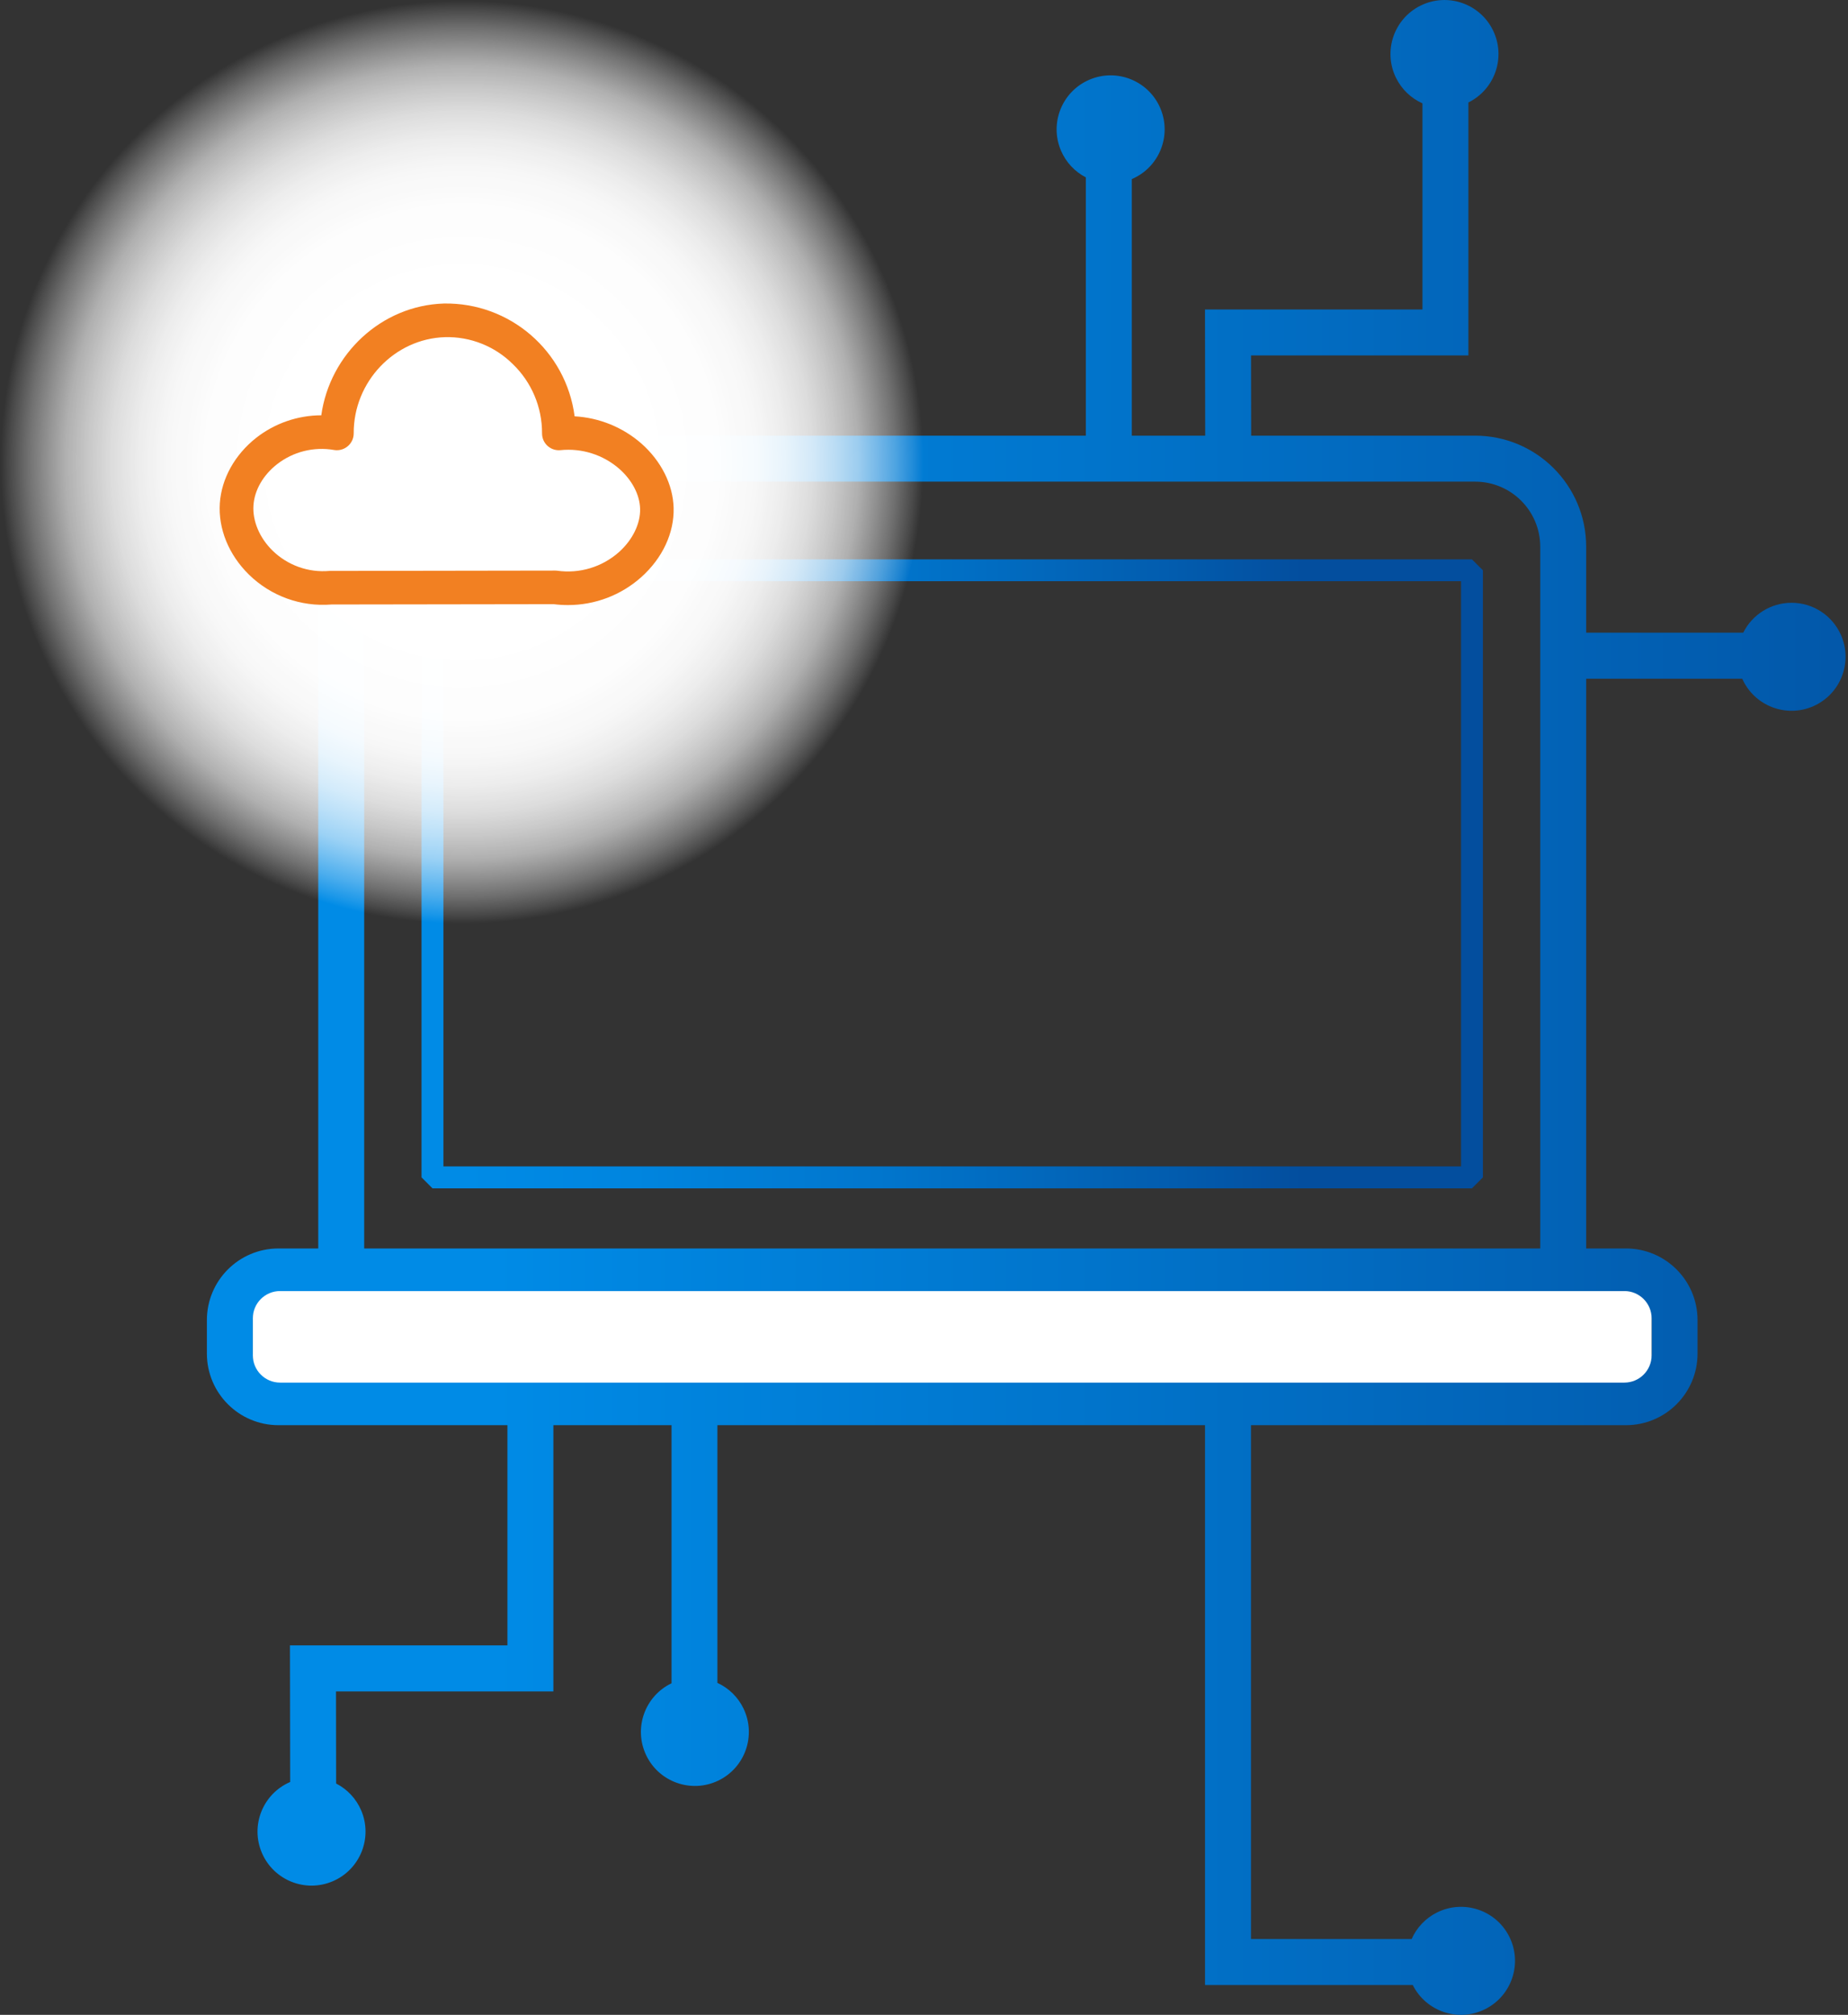 <svg xmlns="http://www.w3.org/2000/svg" width="367" height="400" viewBox="0 0 367 400" fill="none"><rect x="0" y="0" width="367" height="400" fill="#333333" stroke="none"/><g clip-path="url(#clip0_130_1944)"><path d="M85.885 111.045L83.713 113.217V233.742L85.885 235.914H292.32L294.496 233.742V113.217L292.32 111.045H85.885ZM290.148 231.566H88.061V115.389H290.148V231.566Z" fill="url(#paint0_linear_130_1944)"></path><path d="M355.793 119.668C351.725 119.668 348.009 121.967 346.193 125.607H315.006V108.529C314.993 96.354 305.122 86.491 292.947 86.491H248.469L248.444 70.562H291.615V20.341C296.926 17.715 299.102 11.284 296.476 5.977C293.851 0.666 287.42 -1.51 282.113 1.116C276.802 3.741 274.626 10.172 277.251 15.479C278.359 17.719 280.212 19.501 282.49 20.519V61.438H239.302L239.344 86.491H224.769V35.553C230.216 33.232 232.752 26.933 230.432 21.482C228.111 16.035 221.812 13.498 216.361 15.819C210.914 18.139 208.377 24.438 210.698 29.889C211.678 32.184 213.421 34.068 215.64 35.213V86.491H85.235C73.069 86.504 63.214 96.362 63.202 108.529V247.855H55.286C47.447 247.867 41.096 254.218 41.088 262.057V268.738C41.101 276.577 47.451 282.928 55.29 282.936H100.769V326.651H57.585L57.628 353.77C52.185 356.112 49.674 362.42 52.015 367.858C54.357 373.3 60.665 375.812 66.103 373.47C71.546 371.129 74.057 364.821 71.716 359.382C70.727 357.087 68.975 355.212 66.752 354.075L66.727 335.792H109.898V282.936H133.365V334.172C128.029 336.73 125.776 343.135 128.334 348.472C130.892 353.808 137.298 356.061 142.634 353.503C147.971 350.945 150.223 344.539 147.665 339.203C146.583 336.946 144.747 335.139 142.473 334.095V282.936H239.31V394.078H280.564C283.216 399.372 289.655 401.514 294.949 398.863C300.243 396.212 302.386 389.772 299.734 384.478C297.083 379.184 290.644 377.042 285.349 379.693C283.118 380.809 281.349 382.671 280.34 384.953H248.435V282.936H322.921C330.761 282.928 337.111 276.577 337.119 268.738V262.057C337.111 254.218 330.761 247.863 322.921 247.855H315.006V134.744H345.998C348.403 140.153 354.741 142.588 360.15 140.183C365.558 137.778 367.993 131.44 365.588 126.031C363.866 122.163 360.031 119.668 355.793 119.668ZM72.326 108.529C72.335 101.402 78.108 95.629 85.235 95.62H292.968C300.095 95.629 305.873 101.402 305.881 108.529V247.855H72.326V108.529ZM303.323 257C300.888 260.275 297.049 262.21 292.968 262.21H85.235C81.154 262.21 77.315 260.275 74.88 257H303.323ZM322.921 257C325.734 257 328.012 259.278 328.012 262.091V268.772C328.012 271.585 325.734 273.863 322.921 273.863H55.286C52.474 273.863 50.196 271.585 50.196 268.772V262.057C50.196 259.244 52.474 256.966 55.286 256.966H64.593C67.809 265.586 76.034 271.305 85.235 271.313H292.968C302.165 271.305 310.395 265.595 313.614 256.979L322.921 257Z" fill="url(#paint1_linear_130_1944)"></path><path d="M322.591 256.309H55.621C52.634 256.309 50.213 258.73 50.213 261.717V269.073C50.213 272.06 52.634 274.482 55.621 274.482H322.591C325.578 274.482 327.999 272.06 327.999 269.073V261.717C327.999 258.73 325.578 256.309 322.591 256.309Z" fill="white"></path><path d="M91.739 183.491C142.404 183.491 183.477 142.418 183.477 91.752C183.477 41.086 142.404 0.014 91.739 0.014C41.073 0.014 0 41.086 0 91.752C0 142.418 41.073 183.491 91.739 183.491Z" fill="url(#paint2_radial_130_1944)"></path><path d="M112.779 120.122C111.833 120.122 110.891 120.062 109.953 119.943L65.836 120.007C59.766 120.499 53.78 118.331 49.432 114.068C45.419 110.132 43.319 104.965 43.659 99.895C43.994 95 46.628 90.275 50.87 86.927C54.561 84.034 59.112 82.461 63.804 82.448C65.501 70.282 75.746 60.635 88.166 60.258C101.253 60.033 112.422 69.671 114.115 82.651C119.014 82.923 123.685 84.823 127.38 88.056C131.316 91.539 133.65 96.192 133.777 100.824C133.908 105.788 131.575 110.798 127.363 114.569C123.354 118.153 118.158 120.13 112.779 120.122ZM110.17 113.266C110.322 113.266 110.475 113.275 110.624 113.296C115.069 113.937 119.57 112.583 122.926 109.601C125.632 107.179 127.197 103.964 127.121 101.011C127.045 98.22 125.534 95.323 122.977 93.066C119.765 90.275 115.54 88.934 111.307 89.367C109.474 89.549 107.841 88.209 107.663 86.376C107.65 86.261 107.646 86.147 107.646 86.032C107.671 80.849 105.576 75.877 101.838 72.28C98.267 68.733 93.401 66.799 88.37 66.935C78.329 67.24 70.197 75.805 70.244 86.024C70.252 87.869 68.759 89.371 66.914 89.379C66.723 89.379 66.532 89.362 66.341 89.333C62.328 88.637 58.213 89.668 55.002 92.175C52.232 94.355 50.526 97.333 50.336 100.345C50.128 103.425 51.54 106.776 54.12 109.304C57.119 112.236 61.246 113.712 65.425 113.343H65.705L110.182 113.275L110.17 113.266Z" fill="#F28022"></path></g><defs><linearGradient id="paint0_linear_130_1944" x1="294.496" y1="173.479" x2="83.713" y2="173.479" gradientUnits="userSpaceOnUse"><stop offset="0.17" stop-color="#034E9E"></stop><stop offset="0.3" stop-color="#025DAF"></stop><stop offset="0.57" stop-color="#0176CD"></stop><stop offset="0.8" stop-color="#0085DF"></stop><stop offset="0.96" stop-color="#008BE6"></stop></linearGradient><linearGradient id="paint1_linear_130_1944" x1="429.774" y1="200" x2="98.046" y2="200" gradientUnits="userSpaceOnUse"><stop offset="0.04" stop-color="#034E9E"></stop><stop offset="1" stop-color="#008BE6"></stop></linearGradient><radialGradient id="paint2_radial_130_1944" cx="0" cy="0" r="1" gradientUnits="userSpaceOnUse" gradientTransform="translate(91.739 91.752) scale(91.739)"><stop offset="0.4" stop-color="white"></stop><stop offset="0.55" stop-color="white" stop-opacity="0.99"></stop><stop offset="0.64" stop-color="white" stop-opacity="0.96"></stop><stop offset="0.7" stop-color="white" stop-opacity="0.91"></stop><stop offset="0.76" stop-color="white" stop-opacity="0.83"></stop><stop offset="0.81" stop-color="white" stop-opacity="0.73"></stop><stop offset="0.86" stop-color="white" stop-opacity="0.61"></stop><stop offset="0.9" stop-color="white" stop-opacity="0.46"></stop><stop offset="0.94" stop-color="white" stop-opacity="0.3"></stop><stop offset="0.98" stop-color="white" stop-opacity="0.11"></stop><stop offset="1" stop-color="white" stop-opacity="0"></stop></radialGradient><clipPath id="clip0_130_1944"><rect width="366.517" height="400" fill="white"></rect></clipPath></defs></svg>